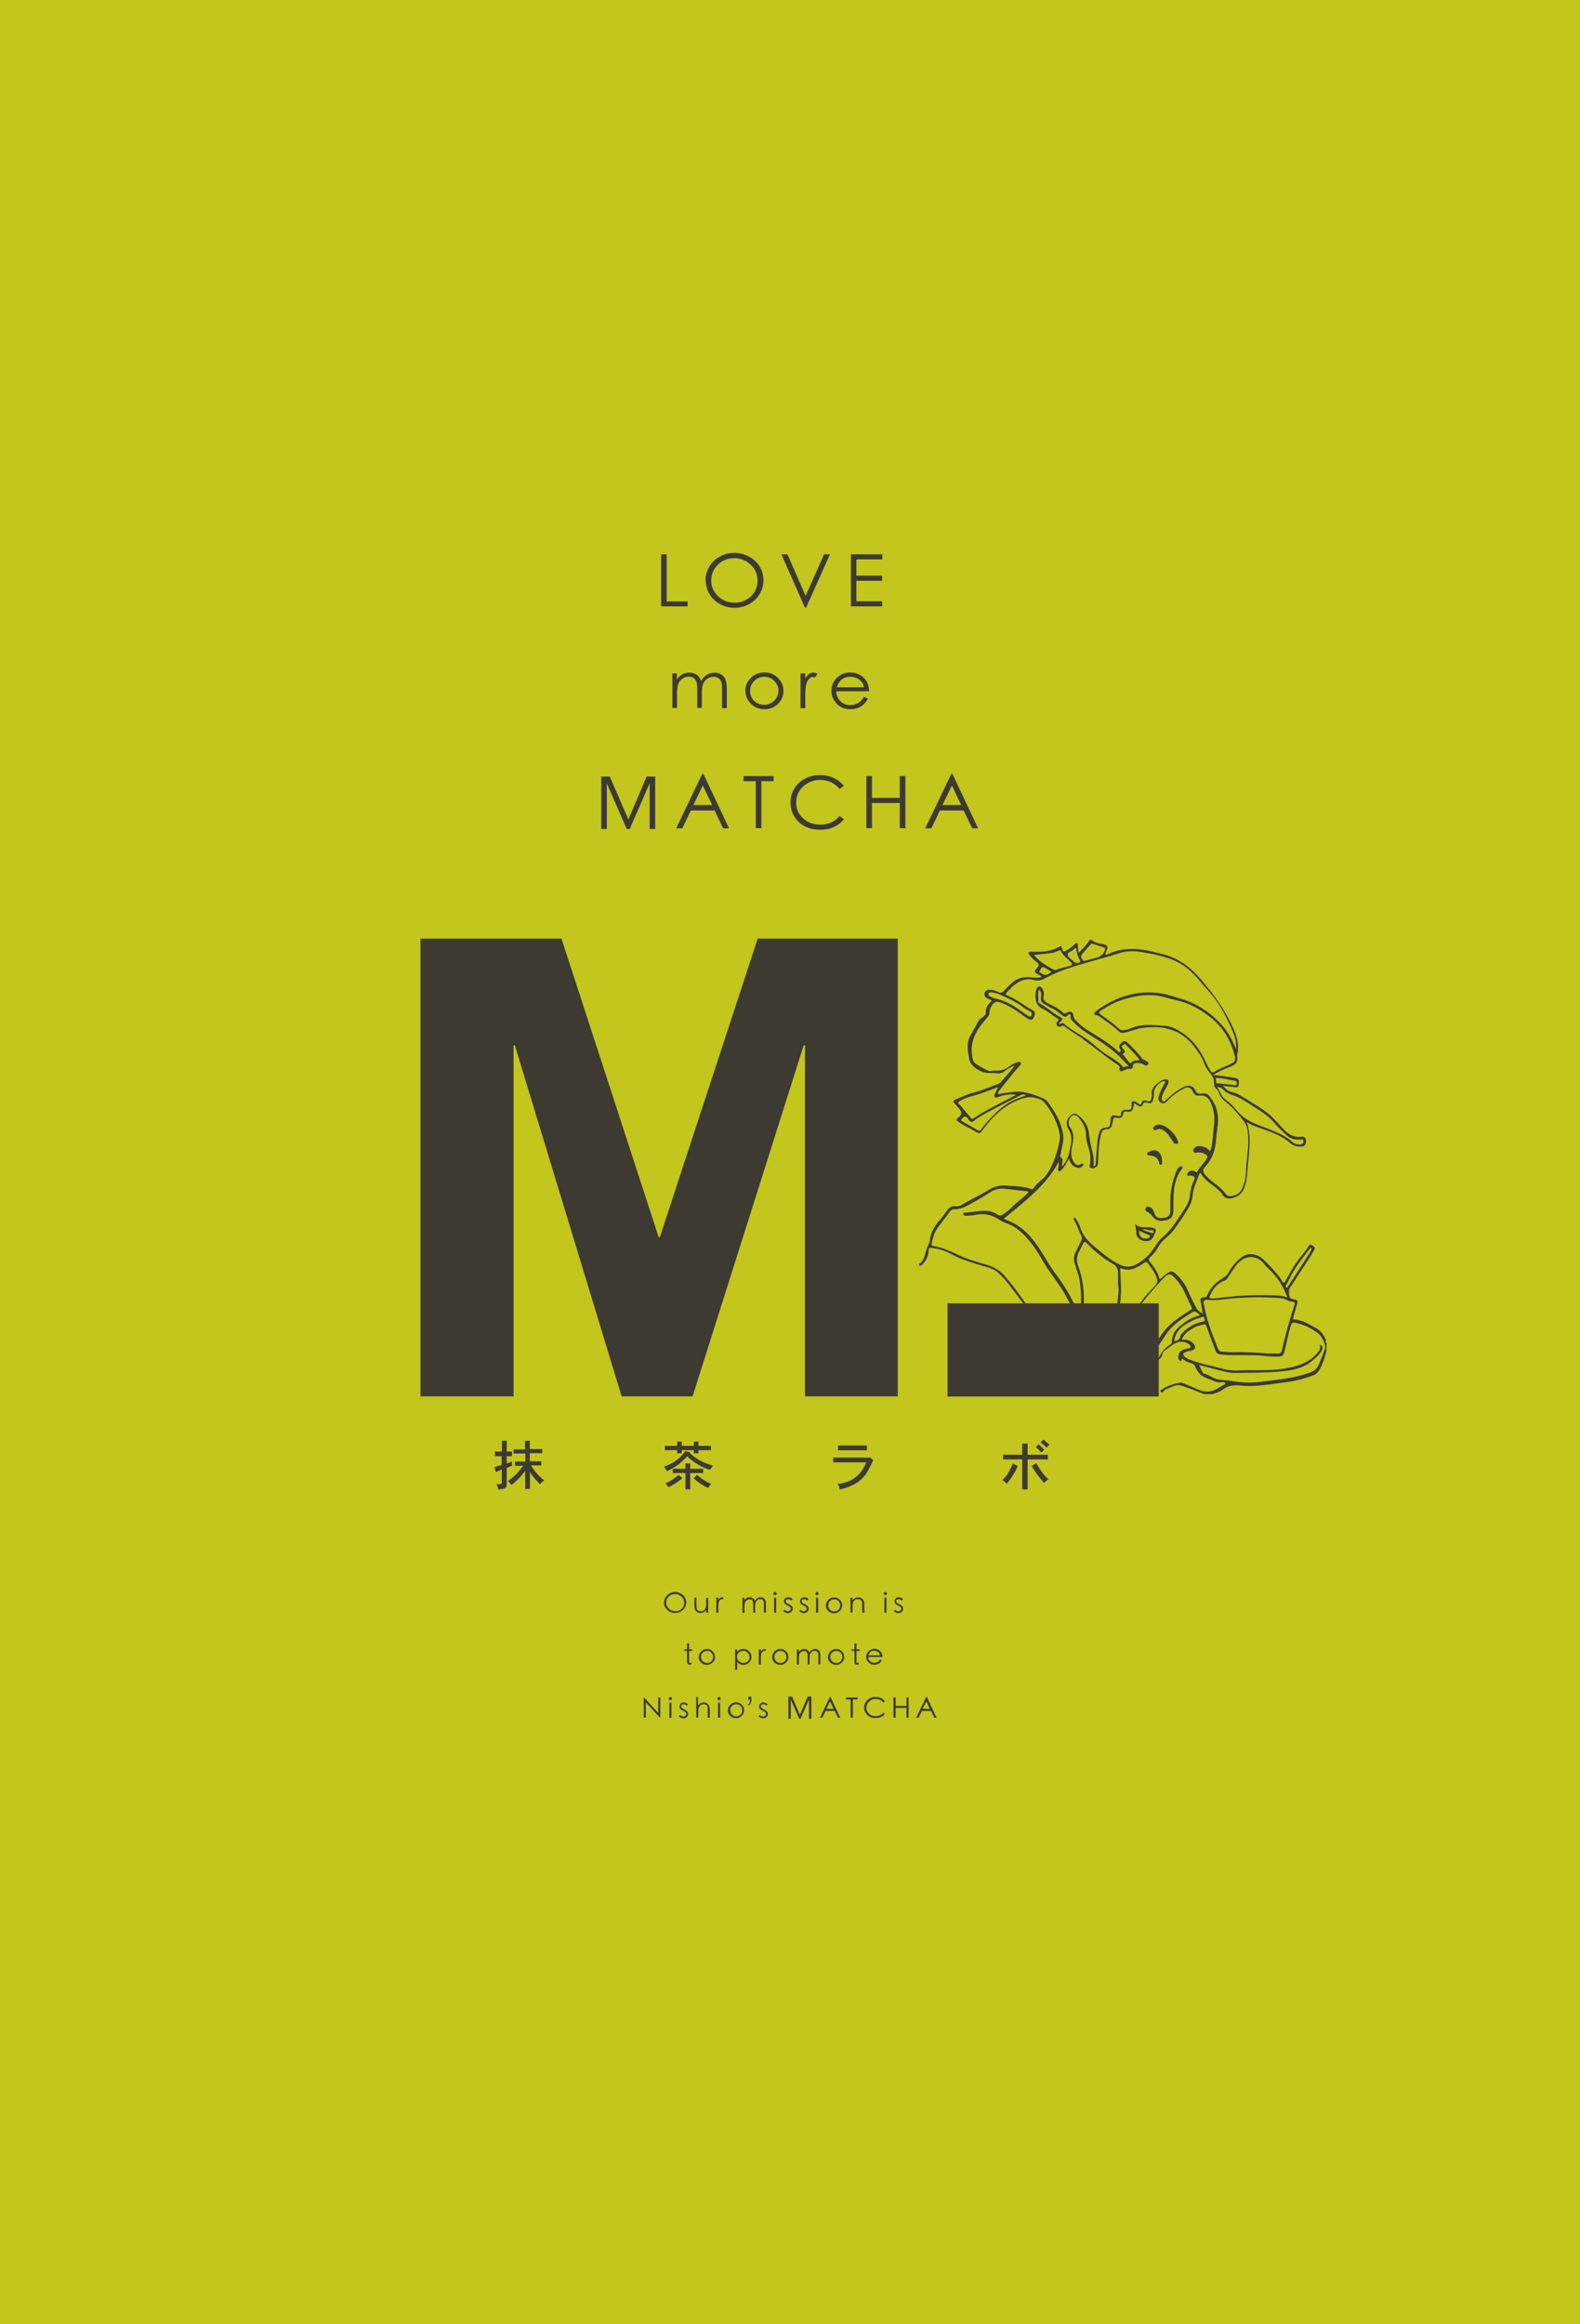 <?xml version="1.0" encoding="UTF-8"?>
<svg id="_レイヤー_2" data-name="レイヤー 2" xmlns="http://www.w3.org/2000/svg" viewBox="0 0 99.28 146">
  <defs>
    <style>
      .cls-1 {
        fill: #c2c61d;
      }

      .cls-2, .cls-3 {
        fill: #3e3931;
      }

      .cls-3 {
        fill-rule: evenodd;
      }
    </style>
  </defs>
  <g id="design">
    <g>
      <rect class="cls-1" width="99.28" height="146"/>
      <g>
        <path class="cls-2" d="m41.73,100.67c0-.12.03-.23.09-.34.06-.1.15-.18.25-.24.11-.06.22-.09.35-.09s.24.03.35.09c.11.06.2.14.26.24.06.1.09.21.09.33s-.03.23-.09.33c-.06.1-.15.18-.26.24-.11.06-.23.09-.35.09s-.24-.03-.35-.09c-.11-.06-.19-.14-.26-.24-.06-.1-.09-.21-.09-.33Zm1.26,0c0-.15-.06-.28-.17-.38-.11-.1-.24-.16-.4-.16s-.29.05-.4.16c-.11.1-.16.23-.16.38s.06.28.17.38c.11.1.24.16.4.16s.29-.05.4-.15c.11-.1.16-.23.16-.39Z"/>
        <path class="cls-2" d="m44.5,101.3h-.13v-.17c-.1.13-.22.19-.37.19-.07,0-.14-.02-.2-.06-.06-.04-.1-.09-.13-.15-.02-.06-.04-.15-.04-.27v-.48h.13v.45c0,.11,0,.18.02.22.01.04.03.07.05.1.02.03.05.05.08.06.03.01.07.02.12.02s.09-.01.14-.03c.05-.02.08-.05.12-.09.03-.04.05-.08.06-.12.01-.04.02-.13.02-.26v-.34h.13v.94Z"/>
        <path class="cls-2" d="m45.01,100.36h.13v.14c.03-.06.07-.1.1-.12.03-.03.07-.04.11-.04s.08.01.12.03l-.07.1s-.04-.02-.06-.02c-.04,0-.07.02-.11.06-.03.04-.06.09-.07.15-.02.06-.02.17-.02.32v.32h-.13v-.94Z"/>
        <path class="cls-2" d="m46.64,100.36h.13v.16c.09-.12.2-.19.34-.19.07,0,.14.02.2.06.06.04.1.09.12.17.04-.07.09-.13.16-.17.06-.04.14-.06.22-.06s.16.03.22.09c.07.06.1.18.1.36v.51h-.13v-.51c0-.09,0-.15-.02-.19-.01-.04-.03-.07-.07-.1-.04-.03-.09-.04-.15-.04s-.12.02-.17.06c-.05.04-.09.09-.11.15-.02.06-.03.15-.03.27v.37h-.12v-.48c0-.1,0-.17-.02-.21-.01-.04-.04-.08-.07-.11-.04-.03-.08-.04-.14-.04s-.11.02-.16.05c-.05.03-.09.07-.12.13-.03.05-.04.15-.04.27v.4h-.13v-.94Z"/>
        <path class="cls-2" d="m48.6,100.1s.01-.05.03-.07c.02-.02.05-.03.07-.03s.05,0,.07.03.03.04.03.07-.01.05-.03.07-.05.03-.07.03-.05,0-.07-.03c-.02-.02-.03-.04-.03-.07Zm.04.26h.13v.94h-.13v-.94Z"/>
        <path class="cls-2" d="m49.8,100.46l-.08.08c-.07-.06-.13-.09-.2-.09-.04,0-.08.01-.11.04-.03.03-.04.06-.04.09s.01.07.05.1c.03.03.08.06.16.09s.13.08.17.12c.04.04.06.1.06.16,0,.08-.03.15-.09.2-.06.05-.13.08-.21.08-.06,0-.11-.01-.16-.04-.05-.02-.09-.06-.13-.1l.08-.08c.07.07.13.1.21.1.05,0,.09-.02.13-.05.04-.03.05-.07.05-.11s-.02-.08-.05-.11c-.03-.03-.08-.06-.16-.09-.07-.04-.13-.07-.17-.12-.04-.04-.05-.1-.05-.16s.03-.12.08-.17c.05-.05.12-.07.2-.07s.17.04.26.13Z"/>
        <path class="cls-2" d="m50.8,100.46l-.08.08c-.07-.06-.13-.09-.2-.09-.04,0-.08.01-.11.04-.03.03-.04.06-.04.09s.02.07.05.1c.03.03.08.06.16.09.07.04.13.08.17.12.04.04.06.1.06.16,0,.08-.03.15-.09.2-.06.05-.13.08-.21.08-.06,0-.11-.01-.16-.04-.05-.02-.1-.06-.13-.1l.08-.08c.07.07.13.1.21.1.05,0,.09-.02.13-.05.04-.03.05-.07.05-.11s-.02-.08-.05-.11c-.03-.03-.08-.06-.16-.09-.07-.04-.13-.07-.16-.12-.04-.04-.05-.1-.05-.16s.03-.12.08-.17c.05-.05.12-.07.2-.07s.17.04.26.13Z"/>
        <path class="cls-2" d="m51.24,100.1s.01-.05.03-.07c.02-.02.05-.03.07-.03s.05,0,.07.03c.02.02.03.04.03.07s-.01.05-.03.07c-.02.02-.05.03-.07.03s-.05,0-.07-.03c-.02-.02-.03-.04-.03-.07Zm.04.26h.13v.94h-.13v-.94Z"/>
        <path class="cls-2" d="m51.9,100.84c0-.14.05-.25.15-.35.1-.1.22-.15.36-.15s.26.05.36.15c.1.1.15.21.15.35s-.05.25-.15.35c-.1.1-.22.15-.36.15s-.27-.05-.37-.15c-.1-.1-.15-.21-.15-.35Zm.9,0c0-.1-.04-.19-.11-.27-.08-.08-.17-.11-.27-.11s-.19.04-.27.11c-.08.08-.11.17-.11.27s.04.19.11.27c.07.07.16.11.27.11s.2-.04.27-.11c.07-.07.11-.16.11-.27Z"/>
        <path class="cls-2" d="m53.44,100.36h.13v.17c.1-.13.22-.19.37-.19.07,0,.14.02.2.06.06.04.1.09.13.15.03.06.04.15.04.27v.48h-.13v-.45c0-.11,0-.18-.02-.22-.01-.04-.03-.07-.05-.1-.02-.03-.05-.05-.08-.06-.03-.01-.07-.02-.12-.02s-.09.01-.14.03c-.05.02-.08.05-.12.09-.03.04-.05.08-.06.12-.01.04-.02.13-.02.26v.34h-.13v-.94Z"/>
        <path class="cls-2" d="m55.53,100.1s0-.05.03-.07c.02-.02.05-.03.07-.03s.05,0,.07.03c.02.02.03.04.03.07s-.01.05-.03.07c-.02.02-.05.03-.07.03s-.05,0-.07-.03c-.02-.02-.03-.04-.03-.07Zm.04.26h.13v.94h-.13v-.94Z"/>
        <path class="cls-2" d="m56.74,100.46l-.08.08c-.07-.06-.13-.09-.2-.09-.04,0-.08.01-.11.04-.03.03-.04.06-.04.09s.02.07.05.1c.03.03.08.06.16.09.07.04.13.08.17.12.04.04.06.1.06.16,0,.08-.03.15-.09.2-.06.05-.13.08-.21.08-.06,0-.11-.01-.16-.04-.05-.02-.1-.06-.13-.1l.08-.08c.07.07.13.1.21.1.05,0,.09-.02.13-.05.04-.03.05-.07.05-.11s-.02-.08-.05-.11c-.03-.03-.08-.06-.16-.09-.07-.04-.13-.07-.16-.12-.04-.04-.05-.1-.05-.16s.03-.12.08-.17c.05-.05.12-.07.2-.07s.17.04.26.13Z"/>
        <path class="cls-2" d="m43.29,104.39s0,.05.01.06c0,0,.03,0,.07,0h.08v.1c-.05,0-.09.01-.12.01-.06,0-.1-.01-.12-.04-.03-.03-.04-.07-.04-.12v-.7h-.17v-.1h.17v-.36h.13v.36h.2v.1h-.2v.69Z"/>
        <path class="cls-2" d="m43.91,104.08c0-.14.05-.25.15-.35.1-.1.22-.15.36-.15s.26.05.36.15c.1.1.15.21.15.35s-.05.25-.15.35c-.1.1-.22.15-.36.15s-.27-.05-.37-.15c-.1-.1-.15-.21-.15-.35Zm.9,0c0-.1-.04-.19-.11-.27-.08-.08-.17-.11-.27-.11s-.19.04-.27.11c-.08.08-.11.17-.11.27s.04.19.11.27c.07.07.16.11.27.11s.2-.04.27-.11c.07-.07.11-.16.11-.27Z"/>
        <path class="cls-2" d="m46.19,103.61h.13v.17c.1-.13.23-.2.39-.2.14,0,.26.05.36.15.1.1.15.21.15.35s-.05.25-.15.35c-.1.1-.22.15-.36.15-.15,0-.28-.06-.39-.19v.5h-.13v-1.28Zm.9.47c0-.1-.04-.19-.11-.27-.08-.07-.17-.11-.28-.11s-.2.04-.28.11c-.07.07-.11.16-.11.27s.04.2.12.27c.08.07.17.11.28.11s.2-.04.28-.11c.08-.07.12-.17.12-.27Z"/>
        <path class="cls-2" d="m47.68,103.61h.13v.14c.03-.06.07-.1.1-.12.03-.03.07-.04.11-.04s.08.01.12.03l-.07.1s-.04-.02-.06-.02c-.04,0-.07.02-.11.06-.03.04-.06.09-.07.15-.02.06-.02.17-.02.32v.32h-.13v-.94Z"/>
        <path class="cls-2" d="m48.52,104.08c0-.14.05-.25.15-.35.1-.1.22-.15.36-.15s.26.05.36.15c.1.1.15.21.15.35s-.05.25-.15.35c-.1.1-.22.15-.36.15s-.27-.05-.37-.15c-.1-.1-.15-.21-.15-.35Zm.9,0c0-.1-.04-.19-.11-.27-.08-.08-.17-.11-.27-.11s-.19.04-.27.11c-.08.08-.11.17-.11.27s.04.19.11.27c.07.07.16.11.27.11s.2-.04.27-.11c.07-.07.11-.16.11-.27Z"/>
        <path class="cls-2" d="m50.06,103.61h.13v.16c.09-.12.2-.19.34-.19.07,0,.14.02.2.06.06.04.1.09.12.17.04-.07.09-.13.16-.17.06-.04.14-.06.22-.06s.16.03.22.09c.07.06.1.18.1.36v.51h-.13v-.51c0-.09,0-.15-.02-.19-.01-.04-.03-.07-.07-.1-.04-.03-.09-.04-.15-.04s-.12.02-.17.06c-.05.04-.09.09-.11.15-.02.06-.03.15-.03.27v.37h-.12v-.48c0-.1,0-.17-.02-.21-.01-.04-.04-.08-.07-.11-.04-.03-.08-.04-.14-.04s-.11.02-.16.05c-.05.03-.09.07-.12.13-.03.05-.04.15-.04.27v.4h-.13v-.94Z"/>
        <path class="cls-2" d="m52.03,104.08c0-.14.05-.25.15-.35.1-.1.22-.15.36-.15s.26.05.36.15c.1.1.15.21.15.35s-.05.25-.15.35c-.1.1-.22.15-.36.15s-.27-.05-.37-.15c-.1-.1-.15-.21-.15-.35Zm.9,0c0-.1-.04-.19-.11-.27-.08-.08-.17-.11-.27-.11s-.19.04-.27.11c-.08.08-.11.17-.11.27s.04.19.11.27c.07.07.16.11.27.11s.2-.04.27-.11c.07-.07.11-.16.11-.27Z"/>
        <path class="cls-2" d="m53.81,104.39s0,.05.01.06c0,0,.03,0,.07,0h.08v.1c-.05,0-.09.01-.12.01-.06,0-.1-.01-.12-.04-.03-.03-.04-.07-.04-.12v-.7h-.17v-.1h.17v-.36h.13v.36h.2v.1h-.2v.69Z"/>
        <path class="cls-2" d="m55.3,104.24l.11.05c-.11.19-.26.28-.47.28-.15,0-.27-.05-.37-.15-.1-.1-.14-.21-.14-.35s.05-.25.15-.35c.1-.1.22-.15.36-.15s.26.05.36.14c.1.09.15.21.15.37h-.89c0,.11.04.2.11.27.07.07.16.1.26.1.17,0,.29-.07.37-.22Zm0-.26c-.02-.09-.06-.16-.13-.21-.07-.05-.15-.08-.24-.08-.19,0-.31.1-.36.29h.73Z"/>
        <path class="cls-2" d="m40.45,107.89v-1.26h.03l.88.97v-.97h.13v1.26h-.03l-.88-.96v.96h-.14Z"/>
        <path class="cls-2" d="m42.02,106.7s.01-.05.03-.07c.02-.02.05-.03.07-.03s.05,0,.07.03c.02.02.03.04.03.07s-.01.05-.03.07c-.02.02-.05.03-.07.03s-.05,0-.07-.03c-.02-.02-.03-.04-.03-.07Zm.04.26h.13v.94h-.13v-.94Z"/>
        <path class="cls-2" d="m43.23,107.06l-.08.08c-.07-.06-.13-.09-.2-.09-.04,0-.08.01-.11.04-.03.03-.04.06-.04.09s.02.07.05.1c.03.03.08.06.16.1.07.04.13.08.17.12.04.04.06.1.06.16,0,.08-.03.15-.09.2-.06.05-.13.08-.21.08-.06,0-.11-.01-.16-.04-.05-.02-.09-.06-.13-.1l.08-.08c.07.07.13.1.21.1.05,0,.09-.02.13-.05.04-.03.05-.07.05-.11s-.02-.08-.05-.11c-.03-.03-.08-.06-.16-.09-.07-.04-.13-.07-.16-.12-.04-.04-.05-.1-.05-.16s.03-.12.08-.17c.05-.05.12-.07.2-.07s.17.04.26.13Z"/>
        <path class="cls-2" d="m43.73,106.6h.13v.53c.1-.13.22-.19.37-.19.07,0,.14.02.2.06.06.04.1.09.13.15.02.06.04.15.04.27v.48h-.13v-.45c0-.1,0-.16,0-.2,0-.04-.02-.07-.04-.1s-.05-.06-.08-.07c-.04-.02-.08-.03-.13-.03s-.1.01-.14.03c-.05.02-.08.05-.12.09-.03.04-.05.08-.06.12-.01.04-.02.13-.02.26v.34h-.13v-1.3Z"/>
        <path class="cls-2" d="m45.08,106.7s0-.05.03-.07c.02-.02.05-.03.07-.03s.05,0,.07.03c.02.02.03.04.03.07s-.01.05-.03.07c-.02.02-.05.03-.07.03s-.05,0-.07-.03c-.02-.02-.03-.04-.03-.07Zm.04.26h.13v.94h-.13v-.94Z"/>
        <path class="cls-2" d="m45.74,107.43c0-.14.05-.26.15-.35.1-.1.22-.15.36-.15s.26.05.36.15c.1.1.15.21.15.35s-.05.25-.15.35c-.1.1-.22.15-.36.15s-.27-.05-.37-.15c-.1-.1-.15-.21-.15-.35Zm.9,0c0-.1-.04-.19-.11-.27-.08-.08-.17-.11-.27-.11s-.19.04-.27.11c-.08.08-.11.17-.11.27s.04.19.11.27c.07.07.16.11.27.11s.2-.04.27-.11c.07-.07.11-.16.11-.27Z"/>
        <path class="cls-2" d="m47.22,106.76c0,.08-.02.16-.05.23-.03.07-.08.12-.14.15l-.04-.06c.1-.04.14-.15.14-.31h-.11v-.19h.19v.17Z"/>
        <path class="cls-2" d="m48.24,107.06l-.08.08c-.07-.06-.13-.09-.2-.09-.04,0-.08.01-.11.04-.03.03-.04.06-.04.09s.01.07.05.1c.03.03.08.06.16.1.07.04.13.08.17.12.04.04.06.1.06.16,0,.08-.03.15-.09.2-.06.05-.13.08-.21.08-.06,0-.11-.01-.16-.04-.05-.02-.09-.06-.13-.1l.08-.08c.07.07.13.1.21.1.05,0,.09-.02.13-.05.04-.03.05-.07.05-.11s-.02-.08-.05-.11c-.03-.03-.08-.06-.16-.09-.07-.04-.13-.07-.17-.12-.04-.04-.05-.1-.05-.16s.03-.12.08-.17c.05-.05.12-.07.2-.07s.17.04.26.13Z"/>
        <path class="cls-2" d="m50.26,107.72h0l.49-1.15h.23v1.39h-.15v-1.2h0l-.53,1.2h-.08l-.53-1.2h0v1.2h-.15v-1.39h.23l.49,1.15Z"/>
        <path class="cls-2" d="m52.18,106.58l.62,1.32h-.14l-.21-.43h-.57l-.21.43h-.15l.63-1.32h.03Zm-.02.28l-.23.48h.45l-.23-.48Z"/>
        <path class="cls-2" d="m53.16,106.75v-.12h.73v.12h-.3v1.14h-.14v-1.14h-.3Z"/>
        <path class="cls-2" d="m55.6,106.86l-.1.08c-.12-.15-.28-.22-.48-.22-.16,0-.29.05-.41.16-.11.11-.17.24-.17.39s.06.28.17.38c.11.1.25.15.42.15.19,0,.34-.07.47-.21l.1.08c-.06.08-.15.14-.25.19-.1.04-.21.06-.33.06-.21,0-.38-.06-.52-.19-.14-.13-.2-.29-.2-.48,0-.12.03-.23.09-.33.06-.1.15-.18.26-.24.11-.06.23-.09.36-.09s.24.02.34.07c.1.05.18.11.25.2Z"/>
        <path class="cls-2" d="m56.14,106.63h.14v.53h.68v-.53h.13v1.26h-.13v-.61h-.68v.61h-.14v-1.26Z"/>
        <path class="cls-2" d="m58.23,106.58l.62,1.32h-.14l-.21-.43h-.57l-.21.43h-.15l.63-1.32h.03Zm-.02.28l-.23.48h.45l-.23-.48Z"/>
      </g>
      <g>
        <g>
          <path class="cls-2" d="m41.54,34.82h.35v2.96h1.32v.31h-1.67v-3.27Z"/>
          <path class="cls-2" d="m44.33,36.47c0-.32.08-.61.24-.88.16-.27.38-.48.66-.63.28-.15.58-.23.91-.23s.63.08.92.23c.28.15.51.36.67.62.16.27.24.55.24.87s-.08.6-.24.87c-.16.27-.38.47-.66.63-.28.15-.58.23-.91.23s-.63-.08-.91-.23c-.28-.15-.5-.36-.66-.62-.16-.26-.24-.55-.24-.86Zm3.27-.01c0-.39-.14-.72-.43-.99-.29-.27-.63-.41-1.03-.41s-.76.14-1.03.41c-.28.27-.42.6-.42.99s.14.72.43.99c.28.27.63.41,1.03.41s.75-.13,1.03-.4c.28-.26.42-.6.42-1Z"/>
          <path class="cls-2" d="m49.11,34.82h.37l1.14,2.61,1.16-2.61h.37l-1.5,3.35h-.07l-1.48-3.35Z"/>
          <path class="cls-2" d="m53.46,34.82h1.98v.32h-1.63v1.02h1.62v.32h-1.62v1.29h1.62v.32h-1.96v-3.27Z"/>
        </g>
        <g>
          <path class="cls-2" d="m42.24,42.3h.29v.38c.2-.29.47-.43.79-.43.17,0,.32.05.46.14.13.09.22.22.27.39.1-.17.22-.3.36-.39.15-.09.32-.14.51-.14s.36.07.52.21c.15.14.23.42.23.83v1.19h-.3v-1.19c0-.2-.01-.35-.04-.44-.03-.09-.08-.17-.17-.24-.09-.06-.2-.1-.34-.1s-.28.05-.4.14c-.12.09-.21.2-.25.34-.05.14-.07.35-.07.63v.85h-.29v-1.12c0-.23-.01-.4-.04-.5-.03-.1-.08-.18-.17-.25-.09-.07-.2-.1-.33-.1s-.25.04-.36.11c-.11.07-.2.17-.27.3-.06.13-.1.34-.1.64v.92h-.29v-2.18Z"/>
          <path class="cls-2" d="m46.83,43.4c0-.32.12-.59.35-.82.23-.23.51-.34.85-.34s.61.11.85.34c.23.23.35.5.35.82s-.11.59-.34.81c-.23.23-.51.34-.85.34s-.62-.11-.85-.34c-.23-.23-.35-.5-.35-.81Zm2.09,0c0-.24-.09-.45-.27-.63-.18-.18-.39-.26-.63-.26s-.45.09-.63.26c-.18.18-.26.39-.26.63s.08.45.25.62c.17.17.38.25.63.25s.46-.09.64-.26c.17-.17.26-.38.26-.62Z"/>
          <path class="cls-2" d="m50.3,42.3h.3v.32c.08-.13.16-.22.24-.28.08-.06.16-.09.25-.09s.19.02.28.07l-.16.24s-.09-.04-.13-.04c-.09,0-.17.04-.25.13-.08.09-.14.2-.17.34-.04.14-.06.39-.06.75v.74h-.3v-2.18Z"/>
          <path class="cls-2" d="m54.29,43.77l.25.12c-.25.44-.61.66-1.1.66-.35,0-.63-.11-.86-.34-.22-.23-.34-.5-.34-.81s.11-.59.34-.82c.23-.23.51-.34.84-.34s.61.11.84.32c.23.21.34.5.35.86h-2.06c0,.26.1.47.26.63.17.16.37.24.6.24.39,0,.68-.17.87-.52Zm0-.59c-.04-.21-.14-.37-.3-.49-.16-.12-.35-.18-.56-.18-.43,0-.71.22-.85.66h1.71Z"/>
        </g>
        <g>
          <path class="cls-2" d="m39.47,51.51h0l1.16-2.73h.54v3.29h-.35v-2.86h0l-1.25,2.86h-.19l-1.25-2.86h0v2.86h-.35v-3.29h.54l1.18,2.73Z"/>
          <path class="cls-2" d="m44.2,48.62l1.61,3.41h-.37l-.54-1.12h-1.49l-.54,1.12h-.38l1.63-3.41h.09Zm-.04.72l-.59,1.23h1.18l-.59-1.23Z"/>
          <path class="cls-2" d="m46.72,49.07v-.32h1.89v.32h-.77v2.95h-.35v-2.95h-.77Z"/>
          <path class="cls-2" d="m53.03,49.36l-.27.2c-.32-.38-.73-.57-1.23-.57-.41,0-.76.14-1.06.41-.3.27-.44.61-.44,1.01s.14.73.43.99c.29.27.65.4,1.09.4.49,0,.89-.18,1.21-.54l.27.2c-.17.21-.38.37-.64.49s-.54.17-.86.17c-.55,0-.99-.16-1.34-.49-.35-.33-.52-.74-.52-1.24,0-.31.08-.6.24-.86.16-.26.39-.47.67-.62.29-.15.59-.22.92-.22s.63.06.89.18c.26.12.48.29.64.51Z"/>
          <path class="cls-2" d="m54.44,48.75h.35v1.37h1.75v-1.37h.35v3.27h-.35v-1.58h-1.75v1.58h-.35v-3.27Z"/>
          <path class="cls-2" d="m59.85,48.62l1.61,3.41h-.37l-.54-1.12h-1.49l-.54,1.12h-.38l1.63-3.41h.09Zm-.04.72l-.59,1.23h1.18l-.59-1.23Z"/>
        </g>
      </g>
      <g>
        <g>
          <path class="cls-2" d="m31.54,91.18v-.68h.3v.68h.33v.29h-.33v.46l.33-.13v.27s-.09.03-.13.05c-.04.02-.11.05-.2.09v1.01c0,.13-.03.21-.09.25-.06.04-.2.07-.43.09-.03-.12-.07-.23-.12-.34h.27s.03,0,.05-.03c0,0,.01-.02.01-.04v-.84l-.37.16-.09-.31c.11-.04.2-.07.25-.08.06-.01.12-.03.2-.06v-.55h-.42v-.29h.42Zm1.45-.16v-.52h.3v.52h.78v.26h-.78v.51h.72v.26h-.64c.12.21.24.38.37.51.13.16.28.3.46.44-.08.04-.13.08-.17.12-.04.04-.08.08-.1.12-.11-.13-.19-.22-.23-.25-.04-.04-.08-.08-.11-.12-.06-.08-.16-.21-.29-.4v1.06h-.3v-1.14c-.17.22-.31.39-.43.51-.15.15-.29.27-.43.38-.09-.12-.16-.21-.22-.26.19-.13.36-.27.5-.4.08-.08.23-.26.46-.55h-.52v-.26h.65v-.51h-.74v-.26h.74Z"/>
          <path class="cls-2" d="m43.07,91.15l.31.09-.03.05c.23.19.45.35.67.47.23.12.49.22.77.3-.05.07-.11.16-.18.27-.22-.06-.47-.17-.74-.33-.23-.14-.47-.31-.69-.52-.23.24-.43.42-.59.54-.19.14-.42.27-.68.39-.05-.1-.12-.19-.2-.27.3-.11.57-.25.8-.42.19-.14.38-.33.56-.57Zm-.52-.33v-.26h.29v.26h.76v-.26h.29v.26h.78v.27h-.78v.2h-.29v-.2h-.76v.2h-.29v-.2h-.77v-.27h.77Zm-.54,2.6c-.05-.08-.12-.16-.2-.24.17-.08.32-.16.43-.23.05-.03.19-.13.4-.3l.24.2c-.3.25-.6.44-.87.57Zm1.06-1.16v-.34h.3v.34h.81v.27h-.81v1.02h-.3v-1.02h-.8v-.27h.8Zm1.62.95c-.07.07-.13.16-.2.26-.36-.18-.66-.39-.9-.61l.2-.22c.3.26.6.45.9.57Z"/>
          <path class="cls-2" d="m52.35,91.56h2.34s.18.16.18.16c-.19.42-.35.72-.48.9-.14.18-.31.35-.52.5-.29.19-.65.34-1.1.44,0-.04-.03-.11-.05-.2,0-.02-.04-.07-.1-.14.37-.05.65-.13.86-.25.23-.12.41-.27.55-.43.14-.16.27-.39.4-.68h-2.08v-.3Zm.31-.46v-.3h1.81v.3h-1.81Z"/>
          <path class="cls-2" d="m63.26,93.19c-.09-.09-.18-.16-.27-.22.13-.13.23-.24.29-.33.03-.04.05-.09.08-.14.03-.05.06-.1.08-.15,0-.02.03-.06.07-.13.04-.07.08-.17.14-.29l.3.16c-.18.42-.41.78-.69,1.1Zm.97-1.81v-.7h.34v.7h1.27v.29h-1.27v1.89h-.34v-1.89h-1.2v-.29h1.2Zm1.66,1.53c-.1.06-.19.14-.29.24-.2-.24-.34-.41-.42-.52-.11-.15-.23-.33-.35-.55l.29-.17c.12.22.26.43.4.63.1.13.22.26.37.38Zm-.29-1.84l-.16.16-.35-.33.17-.17s.08.07.12.1c.03.03.07.07.11.11.04.04.08.08.11.12Zm-.21-.47l.17-.17c.07.05.14.11.22.18.07.07.13.12.16.15l-.18.17c-.07-.08-.19-.19-.37-.33Z"/>
        </g>
        <g>
          <g>
            <rect class="cls-2" x="59.54" y="81.87" width="13.27" height="5.85"/>
            <polygon class="cls-2" points="47.61 58.96 41.46 77.72 41.39 77.72 35.28 58.96 26.42 58.96 26.42 87.71 32.27 87.71 32.27 65.66 32.35 65.66 39.06 87.71 43.52 87.71 50.5 65.66 50.58 65.66 50.58 87.71 50.67 87.71 56.41 87.71 56.41 59.07 56.41 58.96 47.61 58.96"/>
          </g>
          <g>
            <path class="cls-3" d="m83.34,84.21c-.14-.28-.29-.57-.56-.73-.45-.26-.9-.55-1.44-.6-.1,0-.11-.03-.08-.12.08-.27.16-.54.23-.81.07-.26.07-.27-.2-.34-.07-.02-.15,0-.21-.07-.1-.11-.12-.49-.04-.62.4-.61.8-1.23,1.2-1.84.12-.18.22-.37.33-.55.09-.15,0-.24-.13-.31-.13-.08-.2,0-.25.1-.08.15-.18.28-.29.41-.39.47-.72.97-1,1.51-.05.09-.11.17-.15.26-.06.11-.11.09-.17,0-.09-.15-.19-.3-.3-.43-.29-.33-.58-.68-.91-.97-.34-.31-.9-.48-1.36-.12-.26.2-.48.43-.66.7-.13.19-.21.43-.41.54-.48.28-.87.63-1.09,1.15-.03.07-.09.13-.19.13-.21,0-.26.08-.21.29.05.25.09.5.13.75-.11-.14-.29-.17-.38-.33-.24-.43-.44-.88-.65-1.33-.18-.36-.43-.65-.72-.91-.14-.12-.28-.13-.42-.03-.15.1-.3.2-.43.34-.06.06-.12.09-.14-.02-.11-.39-.36-.7-.6-1.02-.09-.11-.07-.18.03-.27.19-.17.35-.36.47-.58.14-.26.34-.49.57-.67.18-.15.34-.32.48-.51.32-.43.61-.87.88-1.32.15-.25.25-.52.27-.81.04-.49.27-.91.43-1.36,0-.03.02-.05.06-.04.18.31.45.54.74.75.24.18.49.36.65.62.14.22.33.26.56.22.42-.08.69-.31.83-.73.16-.47.17-.96.21-1.45.08-.86.21-1.72-.08-2.61.25.18.5.26.75.35.7.25,1.41.47,1.99.98.21.18.49.25.78.2.14-.02.23-.19.2-.39-.02-.15-.1-.24-.26-.22-.44.06-.77-.1-1.08-.4-.33-.32-.61-.7-.97-1-.53-.43-1.12-.76-1.7-1.12-.21-.13-.44-.25-.68-.29-.24-.05-.35-.21-.53-.39.27.03.5.06.73.09.12.02.23.03.26-.13.05-.29,0-.4-.18-.44-.28-.05-.56-.09-.84-.13-.18-.03-.36-.04-.59-.06.38-.24.74-.4,1.11-.53.31-.12.48-.3.41-.66,0-.03,0-.07,0-.1.14-.56,0-1.08-.22-1.59-.5-1.16-1.24-2.17-2.06-3.13-.69-.81-1.49-1.4-2.55-1.62-.11-.02-.21-.05-.31-.08-.98-.25-1.96-.35-2.92.09-.07.03-.14.08-.23.04.01-.04.03-.08.04-.12.17-.42.14-.47-.33-.55-.03,0-.07-.01-.1-.02-.17-.04-.33-.09-.46-.22h-.12c-.19.29-.42.54-.7.81-.03-.17-.06-.31-.05-.45,0-.06.02-.13-.06-.15-.06-.02-.1.02-.14.06-.15.15-.31.28-.49.38-.21.13-.26.11-.31-.13-.03-.14-.08-.15-.19-.08-.55.32-1.15.32-1.76.3-.06,0-.11-.01-.14.04-.03.05,0,.09.02.13.1.16.23.27.37.39.3.25.31.26.06.55-.1.11-.07.18.04.26.1.07.23.09.31.21-.19.09-.38.06-.57.04-.52-.08-.99.03-1.37.42-.13.14-.28.25-.4.4-.12.15-.23.16-.39.09-.17-.08-.35-.15-.54-.14-.15,0-.27.07-.31.23-.04.15.05.24.17.31.09.05.19.09.3.14-.24.23-.42.47-.39.81,0,.07-.07.11-.11.16-.09.13-.26.15-.34.3-.17.31-.34.63-.51.93-.28.48-.16.99-.08,1.47.06.34.36.58.69.75.35.19.72.11,1.08.15.18.02.34-.03.48-.15.18-.15.38-.26.61-.32-.29.36-.59.7-.89,1.04-.04.04-.1.08-.15.1-.48.16-.94.39-1.44.51-.44.11-.85.3-1.26.48-.13.05-.15.11-.05.22.12.12.22.25.33.38q.23.27-.05.49c-.2.16-.2.18.02.33.31.22.67.37,1,.56.29.17.29.17.49-.1.65-.87,1.4-1.61,2.49-1.96.42-.13.76-.09,1.13.07.11.05.19.12.27.21.39.47.67,1.01.85,1.59.08.25.12.51.08.77-.11.62-.3,1.21-.59,1.77-.12.24-.27.47-.48.65-.2.17-.41.33-.55.56-.04.06-.09.09-.17.06-.52-.17-1.07-.17-1.61-.21-.39-.02-.74.08-1.05.27-.55.34-1.14.6-1.69.94-.12.08-.26.11-.41.09-.22-.02-.37.07-.5.24-.15.2-.28.41-.45.6-.34.37-.59.78-.65,1.28-.01.12-.06.23-.11.34-.09.19-.15.38-.2.59-.05.22-.15.43-.36.56v.12c.11.03.18-.04.24-.11.2-.24.34-.5.35-.82,0-.11.02-.21.17-.19.41.06.81.15,1.17.35.74.42,1.55.63,2.35.87.27.08.53.19.72.38.25.25.5.51.71.8.87,1.17,1.78,2.31,2.57,3.54.31.48.64.94.86,1.48.05.12.1.24.15.35.03.06.04.14.14.1.09-.04.04-.11.02-.17,0-.01-.02-.02-.02-.03-.5-1.17-1.26-2.18-2-3.2-.3-.41-.63-.79-.91-1.21-.35-.51-.73-1-1.13-1.47-.3-.35-.66-.57-1.1-.71-.56-.17-1.13-.31-1.66-.55-.57-.27-1.14-.55-1.77-.65-.08-.01-.1-.05-.08-.12.07-.4.18-.77.43-1.09.24-.31.47-.62.7-.93.07-.09.15-.16.27-.16.32.01.59-.09.88-.25.45-.25.91-.49,1.34-.78.28-.19.6-.3.95-.26.41.05.83.09,1.24.14.1.01.21,0,.28.07-.33.38-.75.63-1.08.98-.16.17-.35.31-.55.44-.11.07-.21.07-.32,0-.33-.25-.71-.26-1.1-.23-.29.03-.57.07-.86.1-.07,0-.19-.03-.19.09,0,.1.11.11.19.11.19-.01.39-.02.58-.06.5-.1.96-.03,1.39.25.16.1.32.2.5.26.73.24,1.23.77,1.68,1.36.37.48.64,1.03.97,1.53.38.56.81,1.09,1.13,1.69.17.32.36.63.52.95.22.46.58.83.83,1.26.25.41.54.77.91,1.06.2.16.35.35.42.6.14.53.48.97.62,1.5.02.07.04.19.15.14.1-.04.04-.14.02-.21-.12-.41-.29-.79-.5-1.16-.11-.19-.13-.38-.03-.57.5-.91.95-1.85,1.55-2.71.47-.67,1-1.28,1.55-1.87.44-.47.54-.44.96.05.35.4.53.9.76,1.37.22.45.28.35-.19.65-.56.36-1.11.74-1.5,1.3-.4.58-.8,1.16-1.15,1.77-.13.23-.24.48-.28.75-.02.15-.04.3-.09.44-.02.06-.06.14.03.16.08.02.09-.05.12-.12.06-.19.05-.44.3-.52.03,0,.04-.05.06-.08.16-.31.38-.56.7-.71.16-.08.28-.19.31-.39.01-.09.07-.18.15-.23.31-.18.54-.49.94-.54.25-.03.43.03.61.17.04.03.07.08.07.14-.01.08-.07.1-.13.1-.16.02-.3.06-.44.14-.16.1-.25.34-.19.51.02.06.05.13.14.13.1,0,.03-.1.09-.14.18.15.38.24.6.3.11.03.19.11.23.21.14.37.37.61.77.74.3.1.57.3.92.23.03,0,.07,0,.1.01.04.01.09,0,.09.06,0,.05-.04.07-.07.09-.15.08-.3.16-.44.25-.38.23-.77.24-1.17.06-.32-.14-.66-.27-.98-.41-.09-.04-.17-.03-.26-.01-.37.07-.73.18-1.04.4-.06.04-.16.06-.1.15.06.08.17.01.19-.02.08-.14.24-.16.36-.22.23-.11.5-.22.73-.15.49.15.97.36,1.45.54h.52c.24-.07.48-.14.68-.3.36-.28.76-.27,1.17-.23.34.04.67.03,1.01,0,.58-.04,1.14-.14,1.72-.21.59-.07,1.16-.22,1.72-.42.2-.07.34-.21.44-.39.21-.37.33-.77.43-1.19v-.44c-.03-.05-.05-.11-.08-.16Zm-6.45-15.75c.15.17.33.25.54.32.33.1.63.27.92.46.27.17.54.35.81.52.36.23.68.5.96.82.24.28.51.54.78.78.23.2.52.24.81.22.09,0,.19-.04.19.1,0,.11-.04.2-.17.21-.19.01-.38-.03-.51-.15-.7-.62-1.6-.82-2.43-1.19-.41-.18-.77-.43-1.06-.78-.2-.24-.41-.48-.68-.66-.17-.12-.29-.28-.37-.47-.05-.12-.11-.23-.2-.35.18,0,.3.06.39.17Zm-.4-.75c.38.01.74.13,1.11.18.13.02.11.12.11.2,0,.11-.09.08-.15.07-.35-.04-.69-.08-1.04-.11-.18-.01-.08-.15-.1-.17-.06-.15-.03-.18.07-.17Zm.84-.87c-.36.16-.72.29-1.05.5-.09.06-.14.01-.2-.06-.16-.21-.26-.45-.37-.69-.4-.84-.97-1.52-1.82-1.95-.22-.11-.45-.19-.69-.2-.62-.04-1.24-.13-1.86.05-.24.07-.47.2-.73.22-.13,0-.23-.01-.32-.11-.33-.32-.72-.58-1.1-.85-.17-.12-.17-.16,0-.28.54-.36,1.12-.64,1.75-.79.41-.1.81-.18,1.32-.17.54-.02,1.13.2,1.74.34.84.2,1.56.63,2.2,1.17.71.6,1.15,1.39,1.38,2.29.08.3.02.4-.25.52Zm-9.36-6.88c.18-.22.38-.44.57-.65.04-.04.08-.03.13-.02.23.07.46.14.69.22.04.01.1.01.08.09-.01.2-.23.47-.44.53-.25.07-.5.13-.76.2-.07.02-.15.08-.21-.03-.06-.1-.15-.21-.06-.33Zm-.51-.33s.08-.05.15-.1c.03.3.12.56.25.8.05.09.01.11-.06.14-.13.05-.24.02-.33-.07-.14-.14-.36-.26-.38-.42-.03-.19.27-.21.39-.35Zm-2.51.36c.38-.04.74-.08,1.09-.12.16-.02.31-.07.46-.15.07-.04.13-.05.17.03.14.3.42.48.64.71.1.11.08.15-.05.2-.3.11-.63.14-.92.27-.03.01-.08,0-.12-.01-.45-.25-.89-.51-1.26-.93Zm.48,1.14c-.06-.03-.18-.07-.09-.17.08-.08.09-.28.27-.19.15.07.3.17.45.27-.24.22-.37.24-.64.1Zm-3.22,1.47c-.06-.04-.13-.11-.1-.2.03-.07.12-.07.16-.07.19.02.35.06.5.12.53.22,1.05.46,1.52.82.14.11.3.18.45.27.1.06.13.13.06.25-.07.12-.14.06-.21.01-.17-.11-.34-.22-.5-.34-.48-.36-1-.62-1.58-.75-.1-.02-.21-.06-.29-.12Zm-1.96,6.76c-.07-.08-.06-.14.04-.19.21-.11.42-.22.65-.28.57-.14,1.11-.35,1.65-.56.04-.01.07-.02.13-.04-.08.15-.15.28-.2.41-.03.06-.07.14,0,.21.07.07.14.02.2,0,.35-.13.71-.2,1.09-.15,0,.07-.07.07-.11.09-.85.46-1.73.86-2.53,1.4-.07.05-.11.04-.16-.02-.25-.29-.49-.59-.74-.88Zm3.86-.42c-.56.19-1.05.5-1.48.91-.35.34-.68.68-.97,1.08-.05.06-.08.14-.19.08-.32-.19-.65-.36-.96-.55-.05-.03-.19-.07-.08-.17.08-.08.17-.23.33-.1.11.09.15.28.29.28.14,0,.23-.15.35-.22.85-.53,1.77-.95,2.66-1.42.12-.07.26-.12.41-.03-.13.05-.24.1-.36.14Zm2.55,3.4c.07-.19.09-.39.13-.58.08-.36-.02-.69-.12-1.03-.17-.55-.48-1.02-.81-1.48-.08-.12-.21-.22-.34-.27-.6-.24-1.19-.48-1.88-.39-.3.04-.61.06-.92.15-.03-.16.07-.24.15-.33.38-.48.75-.97,1.16-1.42.05-.06.17-.14.1-.24-.07-.09-.18-.03-.28,0-.26.07-.44.28-.68.39-.15.07-.29.11-.45.11-.15,0-.3,0-.44.02-.11.02-.21-.02-.31-.07-.23-.12-.47-.24-.68-.4-.19-.14-.19-.37-.22-.57-.11-.9.33-1.6.9-2.24.12-.14.22-.24.21-.44,0-.12.05-.23.11-.34.2-.3.31-.34.65-.21.38.14.73.35,1.06.58.16.12.33.24.49.35.31.21.43.16.53-.2.04-.15-.05-.24-.16-.29-.53-.28-.98-.68-1.55-.9-.13-.05-.14-.1-.04-.21.33-.36.66-.71,1.18-.8.16-.03.31-.02.46.02.26.07.51.05.74-.09.9-.51,1.89-.77,2.87-1.06.58-.17,1.18-.32,1.76-.51.47-.16.95-.17,1.44-.09.7.12,1.4.25,2.06.53.56.24,1.01.61,1.41,1.06.29.33.57.66.86.99.63.71,1.04,1.55,1.41,2.41.15.34.23.7.21,1.12-.24-.58-.5-1.09-.89-1.52-.7-.77-1.53-1.34-2.54-1.64-.44-.13-.88-.29-1.34-.36-1.19-.17-2.31.08-3.35.68-.24.14-.49.28-.7.47-.04.04-.11.06-.09.14.02.07.07.09.14.09.06,0,.12.03.17.07.41.3.85.57,1.21.93.1.1.19.12.34.1.41-.06.77-.26,1.19-.31,1.29-.16,2.42.1,3.24,1.2.23.32.48.62.61,1.01.09.27.26.5.44.72.12.15.18.31.18.5,0,.17.02.34.19.44.07.04.09.12.11.19.09.27.26.46.48.63.45.34.79.79,1.13,1.23.18.23.2.52.23.81.06.61-.04,1.21-.1,1.81-.03.29-.01.58-.06.87-.04.26-.12.5-.23.73-.14.29-.41.41-.72.44-.12,0-.21-.04-.28-.13-.23-.32-.53-.55-.84-.78-.17-.13-.33-.28-.47-.44-.15-.17-.15-.35,0-.5.48-.5.66-1.11.7-1.78.02-.3.07-.6.1-.9.07-.68-.11-1.29-.57-1.8-.12-.14-.28-.14-.45-.12-.18.03-.31,0-.39-.2-.12-.29-.44-.37-.74-.21-.41.21-.76.5-1.1.81-.06.05-.1.14-.2.09-.1-.05-.09-.15-.07-.23.04-.21.13-.39.24-.57.07-.11.14-.23.17-.36.04-.17-.01-.24-.19-.22-.2.03-.37.14-.53.28-.2.18-.37.37-.31.68.01.06-.02.13-.03.2-.02.19-.09.27-.3.19-.14-.06-.28-.04-.33.15-.02.11-.09.09-.16.04-.09-.06-.17-.13-.28-.16-.11-.02-.19,0-.17.14,0,.03,0,.07,0,.1-.01.26-.05.3-.31.29-.19,0-.35.01-.36.26,0,.12-.08.16-.2.13-.06-.01-.12-.02-.18-.03-.17-.02-.27.05-.27.23,0,.05,0,.09-.01.14-.05.36-.05.36-.4.41-.14.02-.22.09-.28.23-.15.39-.15.8-.19,1.21-.03.24-.03.48-.05.72,0,.07-.02.13-.04.2-.01.03-.04.05-.08.04-.04,0-.03-.04-.03-.06.08-.53-.14-1.02-.22-1.52-.06-.38-.06-.76-.27-1.1-.13-.21-.3-.38-.49-.53-.15-.12-.3-.1-.44.01-.27.21-.35.56-.16.86.21.33.22.67.15,1.03-.08.41-.15.82-.41,1.17-.04.06-.08.13-.15.16.01-.11.03-.21.04-.31,0-.07,0-.18-.02-.19-.21-.11-.09-.27-.05-.39Zm1.21,9.98s-.02.05-.04.09c-.15-.16-.25-.34-.34-.52-.32-.65-.7-1.26-1.13-1.83-.46-.6-.79-1.28-1.23-1.89-.49-.68-1.05-1.23-1.85-1.52-.07-.03-.14-.07-.2-.1,1.27-1.07,2.62-2.04,3.43-3.55.05.16,0,.28-.02.4,0,.06-.02.13.05.16.07.03.11-.02.15-.06.21-.2.33-.46.48-.72.07.27.22.48.5.56.16.05.28,0,.37-.12.03-.03.04-.07.02-.11-.04-.05-.08-.02-.12,0-.21.12-.31.1-.45-.09-.22-.3-.19-.65-.13-.99.03-.19.08-.38.08-.58,0-.22-.05-.42-.18-.61-.16-.21-.14-.43-.01-.64.11-.19.35-.21.49-.04.28.33.51.68.5,1.15,0,.41.19.78.25,1.18.03.2.03.4,0,.6,0,.1-.09.22.06.28.15.06.38-.05.42-.19.02-.08.02-.17.03-.26.02-.53.04-1.06.16-1.58.05-.23.11-.42.41-.41.17,0,.28-.12.31-.29.01-.06.03-.12.04-.18.05-.27.06-.28.32-.24.22.04.29-.09.34-.25.02-.07.02-.14.13-.15.15,0,.32.07.43-.08.09-.12.09-.28.12-.43.1,0,.15.08.22.13.16.1.26.09.34-.08.06-.12.13-.13.24-.1.28.08.34.04.41-.25.03-.13.04-.25.04-.38-.01-.28.35-.7.63-.72.03,0,.06,0,.07.02.01.05,0,.11-.04.15-.16.23-.25.49-.35.75-.08.22,0,.41.21.46.1.03.17.01.25-.07.32-.35.7-.63,1.11-.85.25-.13.43-.07.56.19.08.17.18.28.38.26.41-.03.59.09.76.47.2.45.25.91.19,1.41-.05.42-.07.85-.14,1.27-.02.11-.04.22-.12.34-.15-.22-.37-.28-.61-.32-.15-.02-.26.02-.36.13-.06.06-.1.13-.05.22.05.08.11.08.19.07.18-.04.35-.01.51.07.19.11.21.18.08.37-.17.25-.39.46-.54.73-.06.11-.1.02-.16,0-.19-.1-.39-.04-.46.13-.04.09-.04.16.1.14.06,0,.13-.01.18,0,.12.04.23.11.14.26-.18.33-.23.68-.28,1.04-.04.31-.19.59-.36.84-.42.63-.81,1.29-1.41,1.78-.18.15-.29.34-.42.54-.29.47-.68.85-1.17,1.11-.35.19-.7.19-1.06.01-.6-.29-1.08-.72-1.58-1.13-.41-.35-.76-.73-.91-1.27-.05-.16-.16-.31-.24-.46-.03-.05-.06-.1-.12-.07-.06.04-.03.1,0,.14.19.29.27.63.43.93.07.14.08.26,0,.4-.11.22-.21.45-.33.67-.12.23-.13.47-.06.72.11.38.27.75.32,1.14.07.6.13,1.19.02,1.79Zm1.74,2.19c0,.05,0,.12-.06.14-.05.02-.08-.05-.11-.07-.42-.29-.71-.68-.96-1.12-.08-.13-.17-.26-.27-.37-.21-.23-.31-.47-.16-.78.07-.14.05-.3.05-.46.03-.79-.07-1.57-.35-2.31-.13-.35-.1-.67.08-.98.08-.13.15-.27.21-.41.06-.16.12-.18.25-.05.5.49,1.03.95,1.64,1.29.25.15.32.31.32.58,0,.36,0,.73.04,1.05-.04.64-.12,1.24-.31,1.82-.18.55-.31,1.11-.37,1.69Zm3.04-3.84c-.25.32-.56.58-.8.9-.42.57-.82,1.16-1.16,1.79-.25.46-.5.93-.76,1.39-.04.07-.09.14-.14.22,0-.37-.02-.72.07-1.08.21-.83.52-1.64.57-2.5.04-.55-.03-1.09-.04-1.63,0-.03-.02-.07.02-.11.55.25,1.01,0,1.46-.31.1-.07.19-.1.27.02.22.31.45.6.56.97.04.13.03.23-.06.34Zm8.17.04c.06-.11.13-.22.18-.34.33-.7.81-1.3,1.27-1.9.03-.03.04-.09.1-.08.03,0,.04.04.04.07-.03.07-.06.15-.1.22-.45.7-.9,1.4-1.36,2.1-.03.04-.05.12-.11.09-.07-.03-.05-.11-.02-.16Zm-4.8.7c.19-.45.47-.81.95-.98.08-.03.13-.1.17-.16.13-.19.26-.39.39-.59.15-.23.33-.43.56-.57.44-.27.97-.16,1.3.24.17.21.37.39.56.58.42.44.71.96.94,1.56-.42-.13-.81-.12-1.19-.13-1.06-.03-2.11.04-3.16.18-.15.02-.31.03-.46.01-.09,0-.1-.03-.06-.13Zm-.12.24c.24.02.47.03.7,0,1.11-.14,2.22-.2,3.34-.14.34.02.7,0,1.02.2.08.05.19.04.29.06.1.02.13.07.1.17-.32.95-.58,1.91-.8,2.88-.03.15-.11.21-.27.2-.21-.01-.42,0-.63,0-.74-.07-1.47-.1-2.21-.08-.23,0-.46-.03-.68-.04-.12,0-.18-.07-.22-.17-.38-.93-.74-1.87-.91-2.87-.03-.16.05-.23.26-.21Zm-2.36,2.8c-.26.19-.51.37-.64.69-.07.17-.27.23-.41.34-.19.15-.34.32-.44.52-.04.07-.08.12-.17.17.07-.29.19-.52.33-.74.34-.54.69-1.07,1.05-1.6.42-.63,1.05-1.03,1.68-1.41.1-.06.18-.05.27.02.06.05.1.12.18.14-.02.08-.09.07-.14.08-.49.15-.89.43-1.25.77-.24.23-.36.52-.36.85,0,.1-.04.13-.1.17Zm.62-.49c-.04.2-.18.26-.38.28.05-.36.2-.65.47-.87.39-.31.83-.51,1.3-.65.08-.02.12,0,.12.08,0,.07.09.15-.03.2-.05.02-.1.03-.16.04-.48.11-.87.36-1.21.72-.05.06-.11.13-.13.2Zm9.07.81c-.11.33-.23.66-.38.98-.1.23-.27.37-.52.46-1.01.38-2.08.45-3.14.59-.61.08-1.23.04-1.83-.06-.36-.06-.74-.02-1.09-.18-.2-.09-.38-.23-.6-.27-.07-.01-.1-.08-.13-.14-.06-.13-.12-.25-.2-.41.32.08.62.17.92.24.37.09.74.21,1.12.25.05,0,.11.01.16.01.97-.02,1.94,0,2.9-.09.7-.06,1.42-.18,2-.66.23-.19.45-.38.6-.64.04-.07.08-.14.06-.23-.02-.07-.06-.14-.13-.13-.08.01-.03.09-.02.13.02.12-.04.21-.11.29-.43.55-1,.81-1.67.97-.82.19-1.65.19-2.48.19-.34,0-.67,0-1.01.02-.24,0-.48-.02-.72-.08-.75-.19-1.5-.34-2.23-.61-.12-.05-.23-.11-.32-.21-.1-.11-.07-.19.06-.25.12-.06.26-.07.39-.1.26-.06.31-.25.13-.44-.19-.21-.44-.27-.73-.24.13-.41.46-.58.77-.77.17-.1.38-.14.57-.19.12-.03.17,0,.21.12.17.48.36.97.54,1.45.1.27.15.29.44.32.88.08,1.76-.02,2.64.08.31.04.63.05.95.04.17,0,.26-.07.31-.25.16-.57.24-1.16.43-1.72.04-.13.11-.18.23-.16.55.11,1.05.34,1.48.68.22.17.33.42.41.68.04.12.03.24,0,.36Z"/>
            <path class="cls-3" d="m68.02,65.26c.75.52,1.44,1.13,2.21,1.62.02.01.03.03.05.04.05.05.12.08.06.18-.03.05-.02.12.04.16.06.04.12.04.19,0,.14-.06.27-.15.44-.12.1.02.17-.05.17-.15.01-.16.11-.21.26-.22.16,0,.3.02.44.11.1.07.2.08.26-.03.06-.11-.04-.16-.12-.21-.09-.06-.2-.07-.27-.16-.25-.36-.57-.66-.88-.97-.11-.1-.21-.17-.35-.05-.21.17-.25.27-.13.45.06.08.03.11-.02.16-.06.07-.09-.01-.12-.04-.45-.4-.95-.73-1.46-1.04-.4-.24-.81-.49-1.13-.83-.08-.09-.19-.17-.2-.31-.03-.3-.2-.38-.45-.23-.08.05-.14.06-.21,0-.26-.27-.6-.41-.91-.58-.21-.11-.4-.22-.3-.52.01-.05,0-.11,0-.16-.03-.21-.17-.4-.29-.4-.11,0-.22.22-.23.43-.03.43.02.79.49,1,.35.16.62.46.99.65-.03.04-.05.06-.07.09-.07.08-.15.17-.06.28.08.12.2.1.3.04.06-.04.11-.03.16.01.36.3.77.53,1.16.79Zm2.5.44c.07-.09.13-.18.26-.04.28.3.59.57.84.94-.21.01-.41-.01-.55.16-.05.06-.1-.01-.13-.05-.12-.14-.24-.29-.35-.44-.02-.03-.08-.08,0-.11.19-.09.06-.17,0-.26-.03-.06-.16-.1-.08-.2Zm-3.97-1.38c0-.08.06-.12.11-.16.14-.12.09-.21-.04-.28-.47-.23-.83-.61-1.29-.85-.04-.02-.09-.06-.09-.1.03-.25-.05-.51.05-.77.17.14.14.32.12.47-.04.23.05.36.23.45.17.09.32.2.49.27.25.11.44.3.66.46.1.07.19.1.28-.02.04-.05.1-.1.17-.06.06.04.06.09.02.16-.02.04,0,.09.03.13.24.27.5.53.8.73.21.14.41.28.62.41.77.45,1.47.98,2.06,1.65.04.05.1.09.16.16-.1.03-.19-.02-.27.05-.04.04-.07,0-.1-.02-.28-.31-.65-.52-1-.74-.31-.2-.58-.43-.86-.67-.56-.5-1.28-.78-1.84-1.29-.11-.1-.21.02-.33.05Z"/>
            <path class="cls-3" d="m72.1,76.11c.11.08.22.16.3.27.21.3.5.35.82.28.35-.07.49-.23.51-.59,0-.16,0-.32,0-.48,0-.78.05-1.54.55-2.19.03-.04.04-.08,0-.12-.05-.05-.09-.02-.13,0-.13.06-.19.19-.24.31-.25.63-.39,1.28-.37,1.96,0,.16,0,.32,0,.48,0,.3-.12.43-.41.47-.36.05-.5-.02-.6-.31-.05-.14-.1-.28-.25-.35-.1-.05-.2-.1-.28.03-.08.12,0,.2.08.26Z"/>
            <path class="cls-3" d="m71.41,77.54s.01.05.02.08c.09.21.34.35.61.34.24,0,.37-.11.47-.36.01-.03.02-.06.04-.09.15-.29.09-.37-.25-.41-.33-.04-.7.08-.99-.23.07.23.09.45.09.68Zm.43-.33c.19,0,.36.09.55.07.06,0,.1.05.09.11,0,.08-.07.08-.12.06-.18-.06-.36-.13-.54-.19,0-.02,0-.04.01-.05Zm-.25.09c.19.11.37.19.56.26.05.02.12.02.1.1-.01.07-.06.11-.14.13-.34.06-.55-.12-.53-.49Z"/>
            <path class="cls-3" d="m72.68,70.95c.15-.07.28-.03.42.05.15.09.26.21.36.35.09.12.17.26.26.38.06.09.14.16.25.11.11-.06.05-.16.01-.25-.14-.32-.38-.57-.66-.77-.15-.1-.32-.17-.5-.18-.1,0-.18.02-.26.09-.06.05-.13.12-.08.21.05.08.13.05.2.02Z"/>
            <path class="cls-3" d="m72.21,72.58c.33.02.57.14.63.49.01.07.05.1.11.09.06,0,.07-.05.07-.1,0-.03,0-.07,0-.1h0c0-.06,0-.12-.01-.18-.09-.49-.44-.66-.84-.41-.05.03-.11.06-.09.13.02.08.08.07.14.08Z"/>
          </g>
        </g>
      </g>
    </g>
  </g>
</svg>